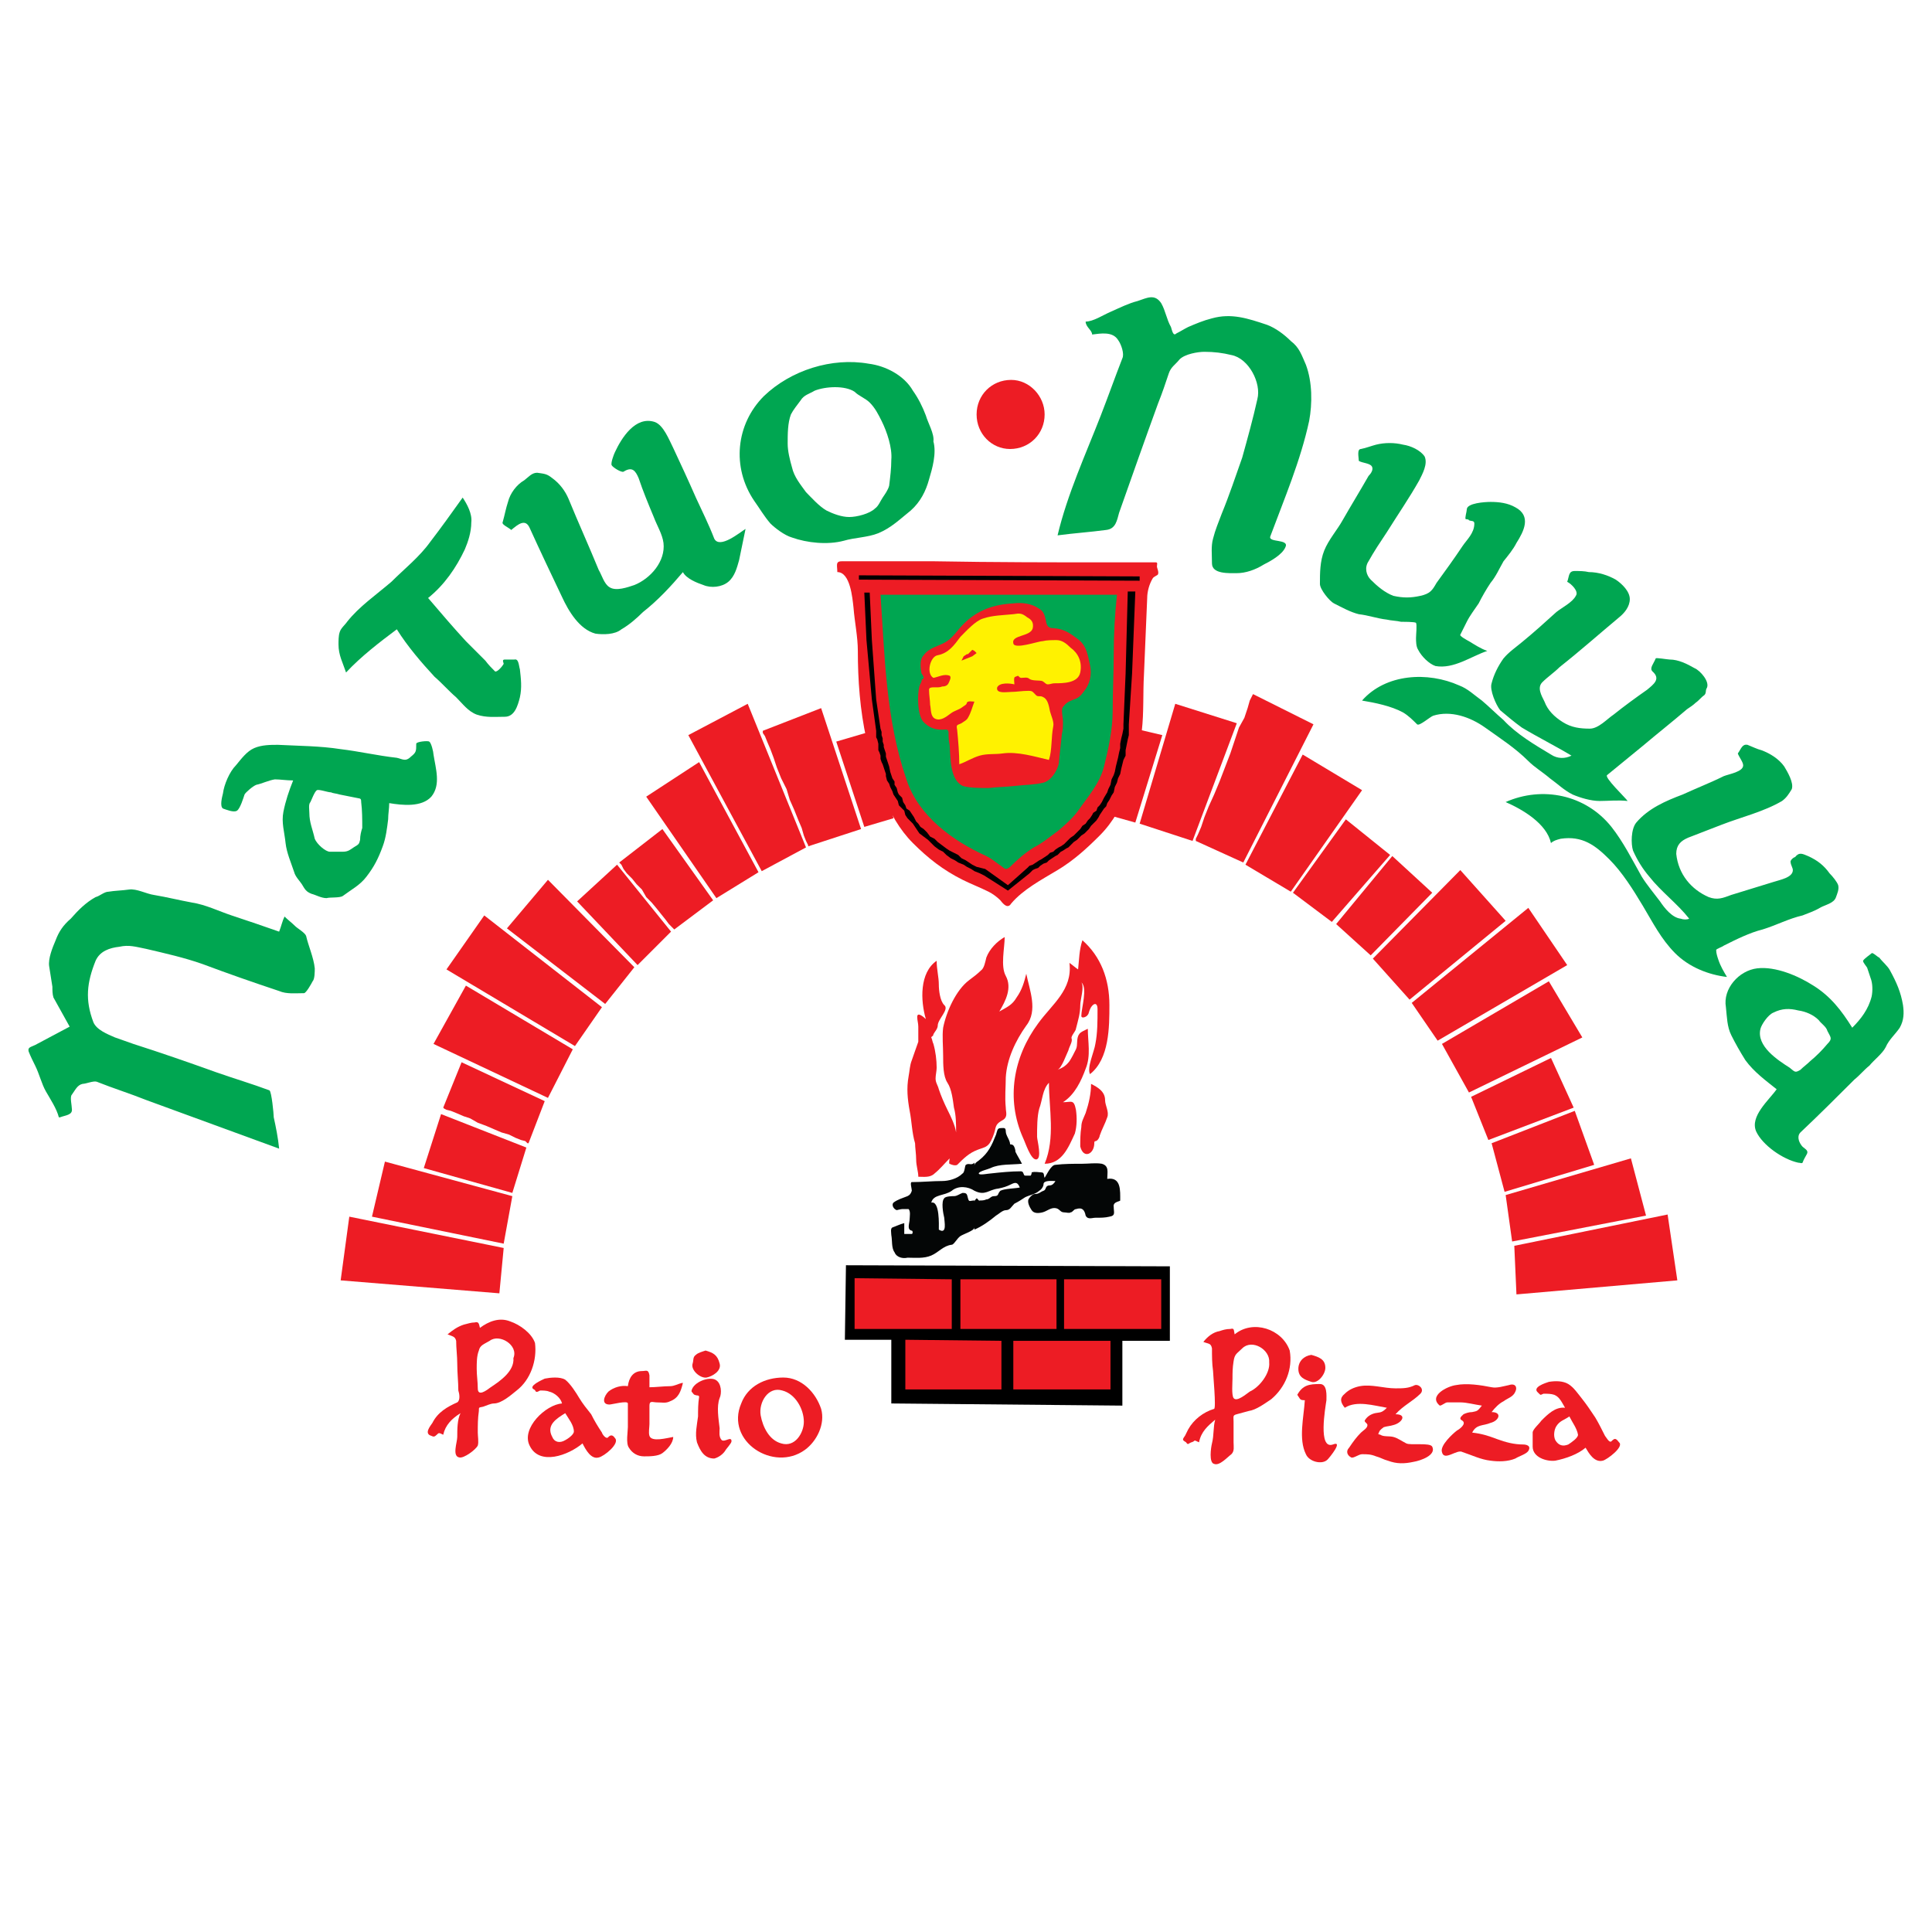 <?xml version="1.0" encoding="utf-8"?>
<!-- Generator: Adobe Illustrator 13.0.0, SVG Export Plug-In . SVG Version: 6.00 Build 14948)  -->
<!DOCTYPE svg PUBLIC "-//W3C//DTD SVG 1.0//EN" "http://www.w3.org/TR/2001/REC-SVG-20010904/DTD/svg10.dtd">
<svg version="1.0" id="Layer_1" xmlns="http://www.w3.org/2000/svg" xmlns:xlink="http://www.w3.org/1999/xlink" x="0px" y="0px"
	 width="192.756px" height="192.756px" viewBox="0 0 192.756 192.756" enable-background="new 0 0 192.756 192.756"
	 xml:space="preserve">
<g>
	<polygon fill-rule="evenodd" clip-rule="evenodd" fill="#FFFFFF" points="0,0 192.756,0 192.756,192.756 0,192.756 0,0 	"/>
	<path fill-rule="evenodd" clip-rule="evenodd" fill="#ED1C24" d="M104.223,41.35c0,1.939-1.509,3.447-3.447,3.447
		c-1.831,0-3.34-1.508-3.34-3.447c0-1.939,1.509-3.447,3.447-3.447C102.714,37.902,104.223,39.518,104.223,41.35L104.223,41.35z"/>
	<path fill-rule="evenodd" clip-rule="evenodd" fill="#FFFFFF" d="M100.667,129.359c-8.725,0-17.451,0-26.176-0.109
		c-7.648,0-15.296,0-22.945,0c0.216-8.51,2.37-16.588,6.787-23.807c2.154-3.662,4.848-6.678,7.756-9.694
		c1.4-1.508,3.124-2.8,4.74-3.986c1.508-1.185,3.232-2.37,4.956-3.231c1.939-0.969,3.878-1.939,5.924-2.801
		c1.939-0.754,3.771-1.4,5.817-1.939c3.986-1.185,8.187-1.616,12.388-1.724c8.402-0.215,16.697,1.832,24.13,5.709
		s13.681,9.587,18.313,16.589c4.524,6.678,7.217,15.08,7.433,23.16c0,0.646,0,1.293,0,2.047c-8.618,0-17.344-0.107-25.962-0.107
		C116.071,129.467,108.315,129.359,100.667,129.359L100.667,129.359z"/>
	<polygon fill-rule="evenodd" clip-rule="evenodd" fill="#ED1C24" points="113.271,82.068 110.578,81.314 112.302,72.481 
		115.964,73.343 113.271,82.068 	"/>
	<polygon fill-rule="evenodd" clip-rule="evenodd" fill="#ED1C24" points="86.232,82.5 89.141,81.637 87.094,72.912 83.432,73.989 
		86.232,82.5 	"/>
	<path fill-rule="evenodd" clip-rule="evenodd" fill="#ED1C24" d="M83.54,57.077c0-0.646-0.215-1.078,0.431-1.078
		c0.646,0,1.292,0,1.938,0c2.478,0,4.848,0,7.326,0c5.924,0.108,11.849,0.108,17.774,0.108c1.4,0,2.908,0,4.309,0
		c0.216,0,0.108,0.215,0.108,0.431c0,0.108,0.215,0.539,0.107,0.754c0,0.107-0.431,0.215-0.539,0.431
		c-0.322,0.539-0.538,1.292-0.538,1.939c-0.107,2.585-0.216,5.17-0.323,7.648c-0.107,1.831,0,3.77-0.216,5.602
		c-0.538,3.771-1.508,7.756-4.201,10.449c-1.293,1.292-2.585,2.477-4.201,3.447c-1.615,0.97-3.447,1.939-4.632,3.339
		c-0.323,0.539-0.754,0.108-1.077-0.323c-0.323-0.323-0.754-0.646-1.185-0.862c-0.862-0.431-1.724-0.754-2.586-1.185
		c-1.939-0.97-3.447-2.155-4.955-3.663c-2.693-2.693-3.771-6.787-4.632-10.341c-0.646-2.909-0.862-5.925-0.862-8.833
		c0-1.4-0.323-2.908-0.431-4.309C85.048,59.662,84.832,57.077,83.54,57.077L83.54,57.077z"/>
	<path fill-rule="evenodd" clip-rule="evenodd" fill="#00A651" d="M87.849,59.339c7.863,0,15.728,0,23.591,0
		c-0.215,1.939-0.323,3.986-0.323,5.925c0,1.832-0.107,3.771-0.107,5.709c0,1.831-0.431,3.77-0.861,5.494
		c-0.432,1.724-1.616,3.016-2.586,4.417c-0.538,0.754-1.4,1.508-2.047,2.047c-0.754,0.539-1.508,1.185-2.37,1.616
		c-0.861,0.539-1.615,1.185-2.369,1.939c-0.539,0.431-0.539,0.108-1.077-0.215c-0.431-0.323-0.862-0.646-1.293-0.862
		c-3.339-1.508-6.787-3.986-7.972-7.648C88.387,71.835,88.279,65.587,87.849,59.339L87.849,59.339z"/>
	<path fill-rule="evenodd" clip-rule="evenodd" fill="#ED1C24" d="M96.035,78.406c0.646,0.216,1.831,0.216,2.586,0.216
		c0.861-0.108,1.831-0.108,2.692-0.216c0.97-0.107,1.939-0.107,2.801-0.323c0.755-0.216,1.293-1.078,1.509-1.832
		c0.107-0.97,0.215-2.047,0.322-3.016c0.108-0.431,0.108-0.862,0.108-1.292c0-0.323-0.216-1.186,0-1.401
		c0.323-0.431,0.538-0.539,1.077-0.754c0.431-0.108,0.754-0.431,0.97-0.754c0.646-0.754,0.861-1.724,0.646-2.693
		c-0.216-0.97-0.324-1.832-1.078-2.478c-0.861-0.646-1.4-1.077-2.478-1.185c-0.646,0-0.754-0.215-0.861-0.861
		c-0.107-0.431-0.216-0.862-0.646-1.078c-0.754-0.539-1.724-0.646-2.585-0.539c-1.939,0.108-3.555,0.646-4.956,2.047
		c-0.646,0.646-1.077,1.4-1.831,1.831c-0.754,0.431-1.616,0.539-2.155,1.293c-0.431,0.431-0.323,1.292-0.215,1.831
		c0.107,0.108,0.215,0.323,0.215,0.431c0,0.107-0.215,0.107-0.215,0.323c0,0.107-0.215,0.431-0.215,0.539
		c-0.216,0.754-0.216,2.908,0.431,3.555c0.539,0.539,1.078,0.754,1.832,0.754c0.431,0,0.539-0.107,0.646,0.216
		c0,0.431,0,0.861,0.108,1.292C94.851,75.605,94.743,77.76,96.035,78.406L96.035,78.406z"/>
	<path fill-rule="evenodd" clip-rule="evenodd" fill="#00A651" d="M5.872,111.477c-0.215-0.861-0.861-1.832-1.292-2.586
		c-0.431-0.754-0.646-1.723-1.077-2.584c-0.216-0.432-0.431-0.863-0.646-1.4c-0.108-0.432,0.215-0.432,0.646-0.646
		c1.185-0.646,2.262-1.186,3.447-1.832c-0.539-0.969-1.077-1.939-1.616-2.908c-0.107-0.322-0.107-0.754-0.107-1.078
		c-0.108-0.645-0.215-1.4-0.323-2.046c-0.108-0.754,0.323-1.831,0.646-2.585c0.323-0.861,0.754-1.508,1.508-2.154
		c0.754-0.862,1.508-1.616,2.478-2.154c0.431-0.108,0.862-0.539,1.293-0.539c0.646-0.108,1.292-0.108,2.046-0.216
		c0.754-0.107,1.724,0.431,2.478,0.539c1.292,0.216,2.585,0.539,3.77,0.754c1.4,0.215,2.693,0.862,3.986,1.292
		c1.616,0.539,3.231,1.078,4.74,1.616c0.215-0.539,0.323-1.078,0.539-1.508c0.323,0.323,0.754,0.646,1.077,0.97
		c0.215,0.215,0.97,0.646,1.077,0.969c0.216,0.969,0.754,2.154,0.862,3.231c0,0.323,0,1.077-0.215,1.293
		c-0.108,0.215-0.646,1.184-0.862,1.184c-0.862,0-1.724,0.109-2.478-0.215c-2.585-0.861-5.063-1.724-7.648-2.693
		c-1.832-0.646-3.77-1.077-5.602-1.508c-1.077-0.215-1.724-0.431-2.693-0.215c-0.97,0.108-1.939,0.431-2.37,1.4
		c-0.862,2.155-1.077,3.877-0.215,6.139c0.323,0.756,1.4,1.186,2.154,1.51c0.646,0.215,1.185,0.43,1.832,0.646
		c2.693,0.861,5.494,1.83,8.187,2.801c1.831,0.645,3.663,1.184,5.386,1.83c0.216,0.107,0.431,2.371,0.431,2.693
		c0.215,0.969,0.431,2.047,0.539,3.125c-4.417-1.617-8.833-3.232-13.25-4.848c-1.616-0.646-3.339-1.186-4.955-1.832
		c-0.323-0.107-1.078,0.215-1.4,0.215c-0.539,0.107-0.754,0.646-1.077,1.078c-0.216,0.215,0,1.076,0,1.4
		c0.107,0.646-0.646,0.646-1.185,0.861C5.979,111.477,5.979,111.477,5.872,111.477L5.872,111.477z"/>
	<path fill-rule="evenodd" clip-rule="evenodd" fill="#00A651" d="M43.251,75.282c0-0.215-0.215-1.185-0.431-1.292
		c-0.107-0.108-1.292,0-1.292,0.215c0,0.754,0,0.862-0.539,1.293c-0.539,0.538-0.862,0.215-1.4,0.107
		c-1.939-0.215-3.77-0.646-5.602-0.862c-2.047-0.323-4.201-0.323-6.248-0.431c-0.754,0-1.616,0-2.37,0.323
		c-0.754,0.323-1.293,1.077-1.832,1.723c-0.646,0.646-1.185,1.939-1.292,2.801c-0.108,0.431-0.323,1.293,0,1.508
		c0.323,0.108,1.077,0.431,1.4,0.215c0.323-0.215,0.646-1.292,0.754-1.616c0.108-0.215,0.862-0.862,1.185-0.969
		c0.539-0.108,1.185-0.431,1.831-0.539c0.539,0,1.185,0.107,1.832,0.107c-0.431,1.077-0.754,2.047-0.97,3.124
		s0.108,2.047,0.215,3.124c0.108,0.969,0.539,1.939,0.862,2.908c0.108,0.431,0.539,0.862,0.754,1.185
		c0.323,0.539,0.431,0.754,0.969,0.97c0.431,0.107,0.97,0.431,1.508,0.431c0.323-0.107,1.292,0,1.616-0.215
		c0.862-0.646,1.724-1.077,2.37-1.939c0.754-0.97,1.185-1.832,1.616-3.016c0.323-0.862,0.431-1.832,0.539-2.693
		c0-0.539,0.107-1.077,0.107-1.616c1.293,0.215,3.232,0.431,4.202-0.646C44.005,78.298,43.467,76.683,43.251,75.282L43.251,75.282
		L43.251,75.282z M36.142,82.607c-0.107,0.323-0.215,0.754-0.215,1.185c-0.107,0.431-0.107,0.431-0.646,0.754
		c-0.324,0.215-0.539,0.431-1.078,0.431c-0.431,0-0.862,0-1.292,0c-0.431,0-1.293-0.754-1.508-1.293
		c-0.215-0.969-0.539-1.616-0.539-2.585c0-0.323-0.107-0.861,0.108-1.077c0.107-0.215,0.431-1.077,0.646-1.185
		c0.216-0.108,1.077,0.215,1.4,0.215c0.216,0.107,0.539,0.107,0.862,0.215c0.539,0.108,1.077,0.215,1.616,0.323
		c0.431,0.108,0.539,0,0.539,0.431C36.142,80.883,36.142,81.745,36.142,82.607L36.142,82.607z"/>
	<path fill-rule="evenodd" clip-rule="evenodd" fill="#00A651" d="M34.526,67.095c-0.323-0.97-0.754-1.724-0.754-2.801
		c0-0.323,0-0.862,0.107-1.185c0.108-0.431,0.539-0.754,0.754-1.077c1.186-1.508,2.909-2.693,4.417-3.986
		c1.292-1.292,2.801-2.478,3.878-3.986c1.077-1.4,2.154-2.908,3.232-4.417c0.431,0.646,0.969,1.616,0.861,2.478
		c0,0.97-0.323,1.939-0.646,2.693c-0.862,1.832-2.047,3.555-3.663,4.848c1.292,1.508,2.478,2.909,3.771,4.309
		c0.646,0.646,1.292,1.292,1.938,1.939c0.323,0.431,0.646,0.754,0.97,1.077c0.215,0.108,0.754-0.539,0.862-0.754
		c0-0.107-0.216-0.431,0.107-0.431s0.646,0,0.97,0c0.431-0.108,0.431,0.646,0.539,0.97c0.108,0.969,0.215,1.831,0,2.801
		c-0.215,0.861-0.539,1.939-1.508,1.939c-0.969,0-1.831,0.108-2.8-0.216c-0.862-0.323-1.4-1.077-2.047-1.723
		c-0.754-0.646-1.4-1.4-2.154-2.047c-1.292-1.4-2.693-3.016-3.77-4.74C37.865,64.079,36.034,65.479,34.526,67.095L34.526,67.095z"/>
	<path fill-rule="evenodd" clip-rule="evenodd" fill="#00A651" d="M51.007,52.875c-0.215-0.215-0.97-0.539-0.862-0.754
		c0.215-0.754,0.323-1.4,0.539-2.047c0.215-0.862,0.862-1.724,1.616-2.154c0.431-0.323,0.754-0.754,1.292-0.754
		c0.754,0.107,0.969,0.107,1.508,0.539c0.754,0.539,1.293,1.292,1.616,2.046c0.969,2.37,2.047,4.74,3.016,7.11
		c0.323,0.539,0.539,1.4,1.077,1.724c0.646,0.431,1.832,0,2.478-0.215c1.616-0.646,3.124-2.37,2.909-4.201
		c-0.108-0.862-0.646-1.724-0.97-2.585c-0.539-1.293-1.077-2.585-1.508-3.878c-0.323-0.754-0.646-1.185-1.508-0.646
		c-0.215,0.108-1.077-0.431-1.185-0.646c-0.107-0.216,0.215-1.078,0.323-1.293c0.646-1.4,2.047-3.663,3.986-3.016
		c0.862,0.323,1.4,1.723,1.832,2.585c0.754,1.616,1.508,3.232,2.262,4.956c0.646,1.4,1.293,2.693,1.832,4.093
		c0.539,1.077,2.585-0.646,3.124-0.969c-0.215,1.077-0.431,2.046-0.646,3.124c-0.215,0.754-0.431,1.616-1.077,2.154
		s-1.724,0.646-2.478,0.323c-0.646-0.216-1.724-0.646-2.047-1.292c-1.185,1.4-2.478,2.8-3.986,3.985
		c-0.646,0.646-1.4,1.293-2.154,1.724c-0.646,0.539-1.832,0.539-2.585,0.431c-1.616-0.431-2.693-2.263-3.339-3.663
		c-1.077-2.262-2.154-4.524-3.231-6.894C52.408,51.691,51.654,52.337,51.007,52.875L51.007,52.875z"/>
	<path fill-rule="evenodd" clip-rule="evenodd" fill="#00A651" d="M93.127,44.042c0.108-0.754-0.539-1.831-0.754-2.585
		c-0.323-0.862-0.754-1.724-1.292-2.478c-0.862-1.508-2.693-2.478-4.417-2.693c-3.663-0.646-7.756,0.646-10.449,3.231
		c-2.801,2.801-3.231,7.11-0.969,10.449c0.539,0.754,0.969,1.508,1.616,2.262c0.431,0.431,1.4,1.185,2.154,1.4
		c1.508,0.539,3.555,0.754,5.171,0.323c1.077-0.323,2.37-0.323,3.447-0.754c1.292-0.539,2.154-1.4,3.231-2.262
		c0.969-0.862,1.508-1.939,1.831-3.124C93.019,46.735,93.45,45.227,93.127,44.042L93.127,44.042L93.127,44.042z M88.926,45.874
		c0,0.861-0.108,1.723-0.215,2.585c-0.108,0.431-0.431,0.862-0.646,1.185s-0.431,0.862-0.754,1.077
		c-0.539,0.539-1.831,0.862-2.585,0.862s-1.616-0.323-2.262-0.646c-0.754-0.431-1.508-1.293-2.047-1.832
		c-0.539-0.754-1.185-1.508-1.4-2.478c-0.215-0.754-0.431-1.616-0.431-2.37c0-0.969,0-2.046,0.323-2.908
		c0.215-0.431,0.646-0.97,0.969-1.401c0.323-0.539,0.862-0.646,1.4-0.969c1.078-0.431,3.016-0.539,3.986,0.107
		c0.431,0.431,1.077,0.646,1.508,1.077c0.539,0.539,0.862,1.186,1.185,1.832C88.495,43.073,89.034,44.688,88.926,45.874
		L88.926,45.874z"/>
	<path fill-rule="evenodd" clip-rule="evenodd" fill="#00A651" d="M108.315,32.085L108.315,32.085c0.755,0,1.724-0.646,2.478-0.97
		c0.97-0.431,1.831-0.862,2.693-1.077c0.97-0.323,1.724-0.754,2.37,0.215c0.431,0.754,0.538,1.616,0.97,2.37
		c0.107,0.323,0.215,0.969,0.538,0.646c0.431-0.215,0.754-0.431,1.185-0.646c0.755-0.323,1.509-0.646,2.37-0.862
		c1.939-0.539,3.556,0,5.494,0.646c0.861,0.323,1.724,0.97,2.37,1.616c0.861,0.646,1.077,1.401,1.508,2.37
		c0.646,1.724,0.646,3.878,0.323,5.602c-0.861,3.986-2.478,7.756-3.878,11.526c-0.216,0.646,1.938,0.215,1.508,1.077
		c-0.323,0.754-1.508,1.4-2.154,1.724c-0.861,0.539-1.831,0.862-2.693,0.862c-0.754,0-2.478,0.108-2.478-0.969
		c0-0.862-0.107-1.724,0.108-2.478c0.215-0.862,0.538-1.616,0.861-2.478c0.754-1.832,1.4-3.77,2.047-5.602
		c0.539-1.939,1.077-3.878,1.508-5.817c0.432-1.616-0.861-4.093-2.585-4.417c-0.862-0.215-1.724-0.323-2.693-0.323
		c-0.646,0-1.939,0.215-2.478,0.754c-0.431,0.539-0.861,0.754-1.077,1.4c-0.323,0.97-0.646,1.939-1.077,3.017
		c-1.293,3.554-2.586,7.217-3.878,10.88c-0.216,0.754-0.323,1.616-1.293,1.723c-1.615,0.216-3.231,0.323-4.848,0.539
		c0.97-4.093,2.801-8.079,4.31-11.957c0.754-1.939,1.4-3.77,2.154-5.709c0.215-0.431-0.108-1.401-0.432-1.832
		c-0.538-0.862-1.723-0.646-2.585-0.539C108.962,32.947,108.315,32.624,108.315,32.085L108.315,32.085z"/>
	<path fill-rule="evenodd" clip-rule="evenodd" fill="#00A651" d="M135.569,45.981c0-0.323-0.215-1.185,0.216-1.185
		c0.538-0.108,1.077-0.323,1.508-0.431c0.861-0.216,1.831-0.216,2.693,0c0.754,0.107,1.724,0.539,2.154,1.185
		c0.323,0.754-0.216,1.723-0.539,2.37c-0.969,1.724-2.154,3.447-3.231,5.171c-0.646,0.969-1.293,1.938-1.831,2.908
		c-0.431,0.646-0.216,1.4,0.216,1.832c0.646,0.646,1.399,1.292,2.262,1.616c0.97,0.215,1.724,0.215,2.693,0
		c0.969-0.215,1.185-0.539,1.615-1.293c0.862-1.185,1.724-2.37,2.586-3.662c0.431-0.646,1.185-1.293,1.185-2.262
		c0-0.323-0.323-0.215-0.538-0.323c0-0.108-0.323-0.108-0.323-0.108c-0.108-0.107,0.107-0.754,0.107-0.969
		c0-0.646,1.831-0.754,2.37-0.754c0.861,0,1.724,0.108,2.478,0.539c1.615,0.862,0.861,2.37,0.107,3.555
		c-0.323,0.646-0.861,1.292-1.293,1.831c-0.431,0.754-0.754,1.508-1.292,2.154c-0.432,0.646-0.862,1.4-1.186,2.047
		c-0.431,0.646-0.861,1.185-1.185,1.832c-0.216,0.431-0.431,0.862-0.646,1.292c-0.107,0.108,0.646,0.539,0.862,0.646
		c0.538,0.323,1.185,0.754,1.831,0.969c-1.616,0.539-3.34,1.832-5.171,1.508c-0.646-0.216-1.4-0.97-1.724-1.616
		c-0.215-0.323-0.215-0.861-0.215-1.185s0.107-1.292,0-1.508c-0.108-0.107-1.293-0.107-1.509-0.107
		c-0.431-0.108-0.97-0.108-1.4-0.215c-0.97-0.108-1.831-0.431-2.801-0.539c-0.861-0.216-1.616-0.647-2.478-1.078
		c-0.431-0.215-1.4-1.4-1.4-1.939c0-1.077,0-2.262,0.431-3.339s1.293-2.047,1.831-3.016c0.862-1.508,1.725-2.909,2.586-4.417
		c0.216-0.216,0.538-0.646,0.323-0.97C136.646,46.197,135.893,46.197,135.569,45.981L135.569,45.981z"/>
	<path fill-rule="evenodd" clip-rule="evenodd" fill="#00A651" d="M156.36,58.046c0.215-0.539,0.107-1.077,0.754-1.077
		c0.431,0,0.969,0,1.4,0.108c0.969,0,1.938,0.323,2.692,0.754c0.646,0.431,1.4,1.185,1.4,1.939c0,0.754-0.538,1.4-1.077,1.831
		c-1.938,1.616-3.878,3.339-5.925,4.956c-0.538,0.539-1.185,0.969-1.724,1.508c-0.538,0.539-0.107,1.292,0.216,1.939
		c0.323,0.862,0.97,1.508,1.831,2.047c0.862,0.539,1.724,0.646,2.693,0.646c0.861,0,1.724-0.97,2.37-1.401
		c1.077-0.862,2.262-1.723,3.339-2.477c0.646-0.539,1.4-1.078,0.539-1.832c-0.323-0.323,0.107-0.754,0.323-1.293
		c0-0.107,1.185,0.108,1.4,0.108c0.861,0,1.724,0.431,2.478,0.862c0.538,0.216,1.615,1.4,1.185,2.047
		c-0.107,0.215,0,0.431-0.215,0.646c-0.323,0.216-0.539,0.539-0.862,0.754c-0.216,0.215-0.538,0.431-0.861,0.646
		c-1.509,1.293-3.017,2.478-4.417,3.663c-1.185,0.97-2.37,1.939-3.555,2.909c-0.323,0.215,1.831,2.262,2.047,2.585
		c-0.97-0.108-1.939,0-2.801,0c-0.862,0-1.939-0.323-2.693-0.646c-0.861-0.431-1.508-1.077-2.263-1.616
		c-0.754-0.646-1.508-1.078-2.154-1.724c-1.292-1.292-2.801-2.262-4.309-3.339s-3.447-1.724-5.171-1.185
		c-0.323,0.108-1.4,1.078-1.615,0.862c-0.431-0.431-0.862-0.862-1.4-1.185c-1.186-0.646-2.801-0.969-4.094-1.185
		c2.37-2.693,6.571-2.909,9.695-1.508c0.861,0.323,1.508,0.969,2.262,1.508c0.646,0.538,1.4,1.292,2.154,1.939
		c1.293,1.4,3.124,2.478,4.74,3.447c0.646,0.431,1.4,0.431,2.047,0.108c-1.616-0.97-3.34-1.831-4.955-2.801
		c-0.754-0.539-1.509-1.185-2.155-1.724c-0.431-0.539-1.077-2.046-0.861-2.693c0.216-0.862,0.646-1.724,1.185-2.478
		c0.539-0.646,1.186-1.077,1.832-1.616c1.185-0.969,2.262-1.939,3.446-3.016c0.539-0.431,1.616-0.97,1.939-1.616
		C157.545,59.016,156.791,58.262,156.36,58.046L156.36,58.046z"/>
	<path fill-rule="evenodd" clip-rule="evenodd" fill="#00A651" d="M173.38,75.174c0.323-0.431,0.431-0.97,0.97-0.862
		c0.538,0.215,0.97,0.431,1.4,0.539c0.861,0.323,1.724,0.862,2.262,1.616c0.323,0.539,0.97,1.616,0.755,2.262
		c-0.323,0.539-0.539,0.862-0.97,1.185c-1.832,1.077-4.094,1.616-6.032,2.37c-1.078,0.431-2.263,0.861-3.34,1.292
		c-0.754,0.323-1.185,0.754-1.185,1.616c0.215,2.047,1.508,3.555,3.231,4.309c0.861,0.323,1.4,0.107,2.262-0.216
		c1.4-0.431,2.801-0.861,4.201-1.292c0.646-0.215,1.939-0.431,1.939-1.185c0-0.215-0.216-0.539-0.216-0.754
		c-0.107-0.216,0.323-0.539,0.431-0.539c0.432-0.539,0.755-0.323,1.293-0.108c0.97,0.431,1.616,0.97,2.154,1.724
		c0.323,0.323,0.755,0.862,0.862,1.185c0.107,0.431-0.107,0.862-0.216,1.185c-0.215,0.646-1.077,0.754-1.616,1.077
		c-0.538,0.323-1.185,0.539-1.723,0.754c-1.4,0.323-2.586,0.969-3.986,1.4c-1.293,0.323-2.585,0.97-3.878,1.616
		c-0.107,0.108-0.754,0.323-0.754,0.431c0,0.323,0.107,0.646,0.216,0.969c0.215,0.646,0.538,1.185,0.861,1.724
		c-1.831-0.215-3.771-0.969-5.171-2.37s-2.262-3.124-3.231-4.74c-0.97-1.616-2.047-3.339-3.34-4.632
		c-1.4-1.4-2.692-2.37-4.847-2.047c-0.432,0.108-0.755,0.216-0.97,0.431c-0.431-1.939-2.801-3.339-4.524-4.094
		c3.662-1.616,7.972-0.754,10.557,2.478c1.186,1.508,2.047,3.231,3.017,4.955c0.538,0.862,1.185,1.616,1.831,2.478
		c0.431,0.646,1.185,1.616,2.047,1.724c0.323,0.107,0.646,0.107,0.861,0c-1.185-1.508-2.801-2.693-3.985-4.201
		c-0.646-0.754-1.185-1.616-1.616-2.585c-0.215-0.646-0.215-2.154,0.323-2.801c1.186-1.4,2.909-2.154,4.632-2.801
		c1.4-0.646,2.801-1.185,4.094-1.831c0.539-0.215,1.939-0.431,1.939-1.078C173.919,76.036,173.487,75.498,173.38,75.174
		L173.38,75.174z"/>
	<path fill-rule="evenodd" clip-rule="evenodd" fill="#00A651" d="M189.861,100.273c-0.215-1.293-0.646-2.262-1.292-3.447
		c-0.216-0.431-0.755-0.862-1.077-1.292c-0.108,0-0.647-0.539-0.755-0.431c-0.107,0.107-0.754,0.539-0.861,0.754
		c0,0.215,0.431,0.646,0.431,0.754c0.107,0.323,0.216,0.647,0.323,0.969c0.215,0.539,0.215,1.293,0.107,1.832
		c-0.323,1.293-1.077,2.262-1.938,3.123c-1.077-1.723-2.154-3.123-3.878-4.201c-1.509-0.969-3.771-1.938-5.602-1.723
		c-1.832,0.215-3.447,2.047-3.124,3.877c0.107,0.971,0.107,1.939,0.538,2.801c0.432,0.863,0.862,1.617,1.4,2.479
		c0.862,1.186,2.047,2.047,3.124,2.908c-0.754,1.078-2.693,2.693-2.047,4.201c0.646,1.4,2.693,2.801,4.201,3.125
		c0.216,0,0.323,0.107,0.432,0c0.107-0.324,0.322-0.646,0.431-0.863c0.215-0.43-0.323-0.537-0.539-0.861
		c-0.323-0.432-0.431-0.969-0.107-1.293c1.831-1.723,3.663-3.555,5.386-5.277c0.539-0.432,0.97-0.971,1.509-1.4
		c0.431-0.539,1.292-1.186,1.615-1.832c0.323-0.754,0.97-1.293,1.4-1.939C189.969,101.781,189.969,101.027,189.861,100.273
		L189.861,100.273L189.861,100.273z M182.321,104.152c-0.539,0.646-1.078,1.184-1.724,1.723c-0.323,0.322-0.646,0.539-0.97,0.861
		c-0.539,0.324-0.539,0.217-1.077-0.215c-1.185-0.754-3.34-2.154-2.908-3.879c0.107-0.43,0.754-1.4,1.292-1.615
		c0.862-0.432,1.616-0.432,2.478-0.215c0.754,0.107,1.509,0.43,2.047,0.969c0.216,0.324,0.754,0.646,0.862,1.078
		C182.645,103.506,182.859,103.613,182.321,104.152L182.321,104.152z"/>
	<polygon fill-rule="evenodd" clip-rule="evenodd" points="85.694,57.831 85.694,57.4 113.702,57.508 113.702,57.938 85.694,57.831 
			"/>
	<path fill-rule="evenodd" clip-rule="evenodd" fill="#FFF200" d="M93.127,67.634c-0.754-0.431-0.323-2.155,0.431-2.262
		c1.077-0.216,1.616-0.97,2.262-1.832c0.539-0.539,1.508-1.616,2.262-1.831c0.97-0.323,1.939-0.323,3.017-0.431
		c0.646-0.108,0.861-0.108,1.4,0.323c0.431,0.216,0.646,0.539,0.538,1.077c-0.216,0.862-2.154,0.646-1.938,1.508
		c0.107,0.646,2.478-0.215,2.908-0.215c0.431-0.108,0.97-0.108,1.4-0.108c0.538,0,0.97,0.323,1.4,0.754
		c0.754,0.539,1.185,1.4,0.97,2.478c-0.216,1.077-1.724,1.077-2.586,1.077c-0.215,0-0.431,0.107-0.646,0.107
		c-0.216,0-0.323-0.215-0.539-0.323c-0.323-0.108-0.97,0-1.293-0.216c-0.215-0.215-0.538-0.107-0.861-0.107
		c-0.323-0.108-0.108-0.323-0.539-0.108c-0.215,0-0.107,0.539-0.107,0.754c-0.431-0.107-1.508-0.215-1.724,0.323
		c-0.107,0.646,0.97,0.431,1.4,0.431c0.539,0,1.077-0.108,1.724-0.108c0.431,0,0.431,0.108,0.754,0.431
		c0.216,0.216,0.431,0,0.754,0.216c0.432,0.215,0.539,0.861,0.646,1.4c0.108,0.431,0.431,1.077,0.323,1.508
		c-0.215,1.077-0.107,2.37-0.431,3.339c-1.4-0.323-3.124-0.862-4.632-0.646c-0.754,0.107-1.509,0-2.263,0.215
		s-1.4,0.646-2.047,0.862c0-1.077-0.107-2.37-0.215-3.447c-0.107-0.539,0-0.431,0.431-0.646c0.323-0.215,0.539-0.323,0.646-0.539
		c0.323-0.539,0.431-1.078,0.646-1.616c-0.215,0-0.646-0.107-0.754,0.108c0,0.215-0.323,0.323-0.431,0.431
		c-0.431,0.323-0.754,0.323-1.185,0.646c-0.431,0.323-0.97,0.754-1.508,0.539c-0.539-0.215-0.431-0.97-0.539-1.4
		c0-0.431-0.108-0.97-0.108-1.508c0-0.431,0.862-0.108,1.293-0.323c0.323,0,0.539-0.108,0.646-0.323
		c0.108-0.215,0.323-0.646,0.108-0.754C94.204,67.203,93.666,67.526,93.127,67.634L93.127,67.634z"/>
	<polygon fill-rule="evenodd" clip-rule="evenodd" fill="#ED1C24" points="95.928,65.91 96.143,65.479 96.466,65.264 96.574,65.264 
		97.005,64.833 97.22,64.94 97.436,65.156 97.005,65.479 96.466,65.694 95.928,65.91 	"/>
	<path fill-rule="evenodd" clip-rule="evenodd" fill="#ED1C24" d="M53.377,133.99c-0.323-0.969-1.508-1.83-2.478-2.154
		c-1.077-0.43-2.154,0-3.016,0.646c-0.107-0.432-0.107-0.646-0.539-0.539c-0.323,0-0.646,0.107-1.077,0.217
		c-0.646,0.215-1.077,0.537-1.616,0.969c0.539,0.215,0.754,0.215,0.861,0.646c0,0.754,0.108,1.508,0.108,2.262
		c0,0.969,0.108,1.832,0.108,2.693c0.108,0.322,0.215,0.969-0.108,1.186c-0.969,0.43-1.939,0.969-2.478,2.047
		c-0.215,0.322-0.862,1.076-0.107,1.291c0.215,0.109,0.323,0.109,0.539-0.107c0.215-0.215,0.215-0.215,0.646,0
		c0.215-0.969,0.862-1.615,1.724-2.154c-0.323,0.646-0.323,1.615-0.323,2.371c0,0.537-0.539,1.938,0.216,2.047
		c0.431,0.107,1.616-0.756,1.831-1.186c0.108-0.324,0-0.971,0-1.293c0-0.754,0-1.4,0.108-2.154c0-0.432,0-0.324,0.431-0.432
		c0.323-0.107,0.754-0.322,1.077-0.322c0.754,0,1.724-0.861,2.262-1.293C52.946,137.652,53.593,135.715,53.377,133.99L53.377,133.99
		L53.377,133.99z M51.223,135.498c0.107,1.293-1.293,2.264-2.263,2.908c-0.431,0.324-1.292,0.971-1.292,0.109
		c0-0.646-0.107-1.293-0.107-1.939s0-1.293,0.215-1.832c0.107-0.537,0.539-0.646,1.077-0.969
		C49.822,133.021,51.762,134.207,51.223,135.498L51.223,135.498z"/>
	<path fill-rule="evenodd" clip-rule="evenodd" fill="#ED1C24" d="M61.349,143.471c-0.215-0.324-0.431-0.324-0.646-0.107
		c-0.215,0.322-0.646-0.324-0.646-0.432c-0.431-0.646-0.754-1.186-1.077-1.832c-0.431-0.537-0.862-1.076-1.185-1.615
		s-0.862-1.4-1.4-1.832c-0.539-0.322-1.508-0.215-2.047-0.107c-0.215,0.107-1.724,0.754-1.077,1.078
		c0.215,0.107,0.108,0.215,0.215,0.215c0.108,0.107,0.323-0.107,0.431-0.107c0.215,0,0.646,0,0.862,0.107
		c0.539,0.107,1.185,0.646,1.292,1.186c-1.616,0.107-4.093,2.477-3.231,4.201c0.969,2.047,3.878,0.969,5.278-0.217
		c0.323,0.646,0.862,1.617,1.616,1.402C60.271,145.301,61.888,144.008,61.349,143.471L61.349,143.471L61.349,143.471z
		 M57.255,142.824c0,0.322-0.646,0.754-0.862,0.861c-0.539,0.322-1.077,0.215-1.293-0.322c-0.646-1.186,0.431-1.832,1.293-2.371
		C56.717,141.531,57.255,142.178,57.255,142.824L57.255,142.824z"/>
	<path fill-rule="evenodd" clip-rule="evenodd" fill="#ED1C24" d="M62.642,138.299c0.107-0.861,0.539-1.508,1.4-1.508
		c0.431,0,0.646-0.215,0.754,0.432c0,0.43,0,0.754,0,1.184c0.646,0,1.4-0.107,2.047-0.107c0.431,0,0.754-0.215,1.185-0.322h0.107
		c-0.215,0.861-0.431,1.508-1.292,1.832c-0.431,0.215-0.754,0.107-1.293,0.107c-0.431,0-0.754-0.217-0.754,0.322
		c0,0.646,0,1.293,0,1.832c0,0.322-0.108,0.861,0,1.184c0.215,0.646,1.723,0.217,2.37,0.109c0,0.645-0.647,1.291-1.078,1.615
		c-0.431,0.322-1.292,0.322-1.831,0.322c-0.646,0-1.185-0.322-1.508-0.861c-0.323-0.432-0.107-1.615-0.107-2.047
		c0-0.861,0-1.615,0-2.369c0-0.324-1.616,0.107-1.832,0.107c-0.862,0-0.539-0.861-0.108-1.293
		C61.241,138.406,61.995,138.191,62.642,138.299L62.642,138.299z"/>
	<path fill-rule="evenodd" clip-rule="evenodd" fill="#ED1C24" d="M70.397,134.744c0.754,0.217,1.185,0.432,1.4,1.293
		c0.215,0.754-0.754,1.293-1.293,1.4c-0.646,0.107-1.616-0.754-1.4-1.4c0.108-0.322,0-0.646,0.323-0.861
		C69.644,134.961,70.074,134.852,70.397,134.744L70.397,134.744z"/>
	<path fill-rule="evenodd" clip-rule="evenodd" fill="#ED1C24" d="M68.997,138.73c0.215-0.861,1.724-1.4,2.37-1.078
		c0.646,0.324,0.646,1.4,0.431,1.832c-0.323,0.861-0.108,2.047,0,3.016c0,0.324-0.108,0.863,0.215,1.186
		c0.323,0.215,0.97-0.432,0.97,0.107c0,0.215-0.539,0.754-0.646,0.971c-0.215,0.322-0.646,0.646-1.077,0.754
		c-0.97,0-1.4-0.754-1.724-1.617c-0.215-0.861,0-1.723,0.108-2.584c0-0.646,0-1.293,0.107-1.939c0-0.215-0.215-0.107-0.431-0.215
		c-0.108,0-0.216-0.217-0.323-0.324V138.73L68.997,138.73z"/>
	<path fill-rule="evenodd" clip-rule="evenodd" fill="#ED1C24" d="M81.924,140.562c-0.539-1.617-1.939-3.125-3.771-3.125
		c-1.831,0-3.555,0.861-4.201,2.586c-1.616,3.77,3.232,6.895,6.355,4.631C81.493,143.793,82.355,142.07,81.924,140.562
		L81.924,140.562L81.924,140.562z M80.2,141.854c0,1.078-0.862,2.586-2.262,2.154c-1.185-0.322-1.832-1.615-2.047-2.799
		c-0.215-1.293,0.754-2.91,2.155-2.479C79.338,139.053,80.2,140.562,80.2,141.854L80.2,141.854z"/>
	<path fill-rule="evenodd" clip-rule="evenodd" fill="#ED1C24" d="M128.675,134.744c-0.754-2.154-3.662-3.123-5.493-1.615
		c-0.108-0.432,0-0.646-0.432-0.539c-0.431,0-0.754,0.107-1.077,0.215c-0.646,0.109-1.185,0.539-1.615,1.078
		c0.538,0.215,0.754,0.107,0.861,0.646c0,0.754,0,1.508,0.108,2.262c0,0.324,0.323,3.662,0.107,3.771
		c-1.077,0.322-2.047,1.076-2.586,2.045c-0.107,0.217-0.215,0.432-0.323,0.646c-0.322,0.432-0.215,0.432,0.108,0.646
		c0.215,0.324,0.215,0.107,0.538,0c0.432-0.107,0.108-0.322,0.755,0c0.215-1.076,0.861-1.615,1.615-2.262
		c-0.215,0.754-0.107,1.508-0.323,2.369c-0.107,0.432-0.323,1.939,0.216,2.047c0.538,0.217,1.293-0.645,1.724-0.969
		c0.323-0.322,0.215-0.754,0.215-1.186c0-0.646,0-1.4,0-2.047c0-0.537-0.107-0.645,0.323-0.754c0.431-0.107,0.754-0.215,1.186-0.322
		c0.754-0.107,1.615-0.754,2.262-1.186C128.244,138.406,128.998,136.576,128.675,134.744L128.675,134.744L128.675,134.744z
		 M126.629,135.93c0.107,1.076-0.97,2.477-1.939,2.908c-0.323,0.215-1.293,1.078-1.616,0.646c-0.215-0.322-0.107-1.508-0.107-1.939
		c0-0.539,0-1.076,0.107-1.723c0.108-0.754,0.323-0.754,0.862-1.293C124.905,133.561,126.736,134.637,126.629,135.93L126.629,135.93
		z"/>
	<path fill-rule="evenodd" clip-rule="evenodd" fill="#ED1C24" d="M161.53,143.9c-0.323-0.43-0.431-0.43-0.754-0.107
		c-0.216,0.215-0.539-0.43-0.646-0.539c-0.323-0.646-0.646-1.291-0.97-1.83c-0.431-0.646-0.861-1.293-1.292-1.832
		s-0.862-1.186-1.4-1.508c-0.539-0.322-1.293-0.322-1.939-0.215c-0.323,0.107-1.724,0.537-1.077,1.076
		c0.323,0.324,0.216,0.217,0.539,0.107c0.431,0,0.754,0,1.077,0.109c0.538,0.215,0.754,0.754,1.077,1.291
		c-0.97-0.107-1.724,0.646-2.37,1.293c-0.216,0.324-0.861,0.861-0.861,1.186c0,0.432,0,0.969,0,1.4c0,1.078,1.4,1.508,2.262,1.4
		c1.077-0.215,2.263-0.646,3.017-1.293c0.323,0.539,0.861,1.508,1.724,1.293C160.346,145.625,162.069,144.332,161.53,143.9
		L161.53,143.9L161.53,143.9z M157.438,143.146c0,0.324-0.646,0.754-0.97,0.971c-0.539,0.215-0.97,0.107-1.293-0.432
		c-0.216-0.432-0.107-1.078,0.107-1.4c0.323-0.539,0.862-0.646,1.293-0.969C156.898,141.963,157.329,142.5,157.438,143.146
		L157.438,143.146z"/>
	<path fill-rule="evenodd" clip-rule="evenodd" fill="#ED1C24" d="M130.83,135.176c0.754,0.215,1.4,0.432,1.4,1.293
		c0,0.646-0.755,1.615-1.4,1.4c-0.646-0.217-1.293-0.432-1.293-1.293C129.537,135.822,130.076,135.283,130.83,135.176
		L130.83,135.176z"/>
	<path fill-rule="evenodd" clip-rule="evenodd" fill="#ED1C24" d="M129.43,139.162c0.538-0.971,1.185-1.078,2.262-1.078
		c0.754,0,0.646,1.186,0.646,1.615c-0.107,0.754-0.862,4.955,0.646,4.418c1.077-0.432-0.323,1.293-0.539,1.508
		c-0.538,0.539-1.831,0.215-2.154-0.539c-0.754-1.508-0.215-3.662-0.107-5.387C129.645,139.699,129.753,139.592,129.43,139.162
		L129.43,139.162z"/>
	<path fill-rule="evenodd" clip-rule="evenodd" fill="#ED1C24" d="M134.169,140.453c-0.431-0.537-0.539-0.969,0-1.4
		c0.431-0.43,0.97-0.646,1.509-0.754c1.185-0.215,2.369,0.217,3.554,0.217c0.755,0,1.293,0,1.939-0.324
		c0.431-0.107,0.97,0.432,0.539,0.861c-0.754,0.756-1.724,1.186-2.479,2.047c1.186,0,0.647,0.863-0.215,1.078
		c-0.323,0.107-0.646,0.107-0.97,0.215c-0.107,0.107-0.323,0.215-0.431,0.432c-0.107,0.322-0.216,0.215,0.107,0.322
		c0.323,0.217,0.862,0.107,1.293,0.217c0.431,0.107,0.862,0.43,1.293,0.645c0.431,0.217,2.369-0.107,2.585,0.324
		c0.431,0.861-1.185,1.4-1.831,1.508c-0.97,0.215-1.724,0.215-2.586-0.107c-0.431-0.107-0.754-0.322-1.185-0.432
		c-0.538-0.215-0.861-0.215-1.4-0.215c-0.323,0-0.861,0.432-1.077,0.324c-0.431-0.217-0.539-0.646-0.216-0.971
		c0.432-0.646,0.755-1.076,1.186-1.508c0.215-0.215,0.646-0.432,0.646-0.754c0-0.215-0.432-0.324-0.216-0.539
		c0.216-0.322,0.539-0.539,0.97-0.646c0.538-0.107,0.646,0,1.185-0.539C137.077,140.238,135.354,139.699,134.169,140.453
		L134.169,140.453z"/>
	<path fill-rule="evenodd" clip-rule="evenodd" fill="#ED1C24" d="M143.648,140.238c-1.185-0.969,0.754-1.939,1.616-2.047
		c1.077-0.215,2.478,0,3.555,0.215c0.538,0.109,1.185-0.107,1.724-0.215c0.646-0.215,0.861,0.215,0.646,0.646
		c-0.216,0.539-0.754,0.646-1.186,0.971c-0.431,0.215-0.861,0.645-1.185,1.076c1.077,0,0.754,0.861-0.107,1.078
		c-0.755,0.322-1.4,0.107-1.831,0.969c0.969,0.107,1.615,0.322,2.477,0.646c0.862,0.322,1.725,0.539,2.586,0.539
		c0.323,0,0.861,0.107,0.538,0.646c-0.215,0.322-0.969,0.537-1.292,0.754c-0.754,0.322-1.724,0.322-2.478,0.215
		c-0.97-0.107-1.831-0.539-2.801-0.861c-0.539-0.324-1.832,0.969-2.047,0c-0.216-0.646,1.077-1.832,1.508-2.154
		c0.216-0.109,0.97-0.646,0.539-0.971c-0.431-0.215-0.108-0.43,0.107-0.646c0.216-0.107,0.539-0.215,0.862-0.215
		c0.538-0.107,0.538-0.107,0.969-0.646c-0.754-0.107-1.508-0.322-2.154-0.322c-0.431,0-0.862,0-1.293,0
		C144.188,139.916,143.864,140.238,143.648,140.238L143.648,140.238z"/>
	<path fill-rule="evenodd" clip-rule="evenodd" fill="#ED1C24" d="M91.619,103.936c0-0.537,0-0.969,0-1.508
		c0-0.322-0.108-0.646-0.108-0.969c0-0.539,0.646,0,0.862,0.215c-0.539-1.832-0.646-4.633,1.078-5.817
		c0,0.862,0.215,1.616,0.215,2.37c0,0.539,0.108,1.615,0.539,2.047c0.539,0.432-0.646,1.4-0.646,2.047
		c0,0.322-0.323,0.646-0.431,0.861c0,0.217-0.215,0.217-0.215,0.324c0.107,0.215,0.107,0.43,0.215,0.646
		c0.215,0.754,0.323,1.615,0.323,2.369c0,0.322-0.108,0.754-0.108,1.076c0,0.432,0.215,0.646,0.323,1.078
		c0.215,0.646,0.539,1.4,0.862,2.047s0.754,1.508,0.862,2.262c0-0.861,0-1.723-0.215-2.477c-0.108-0.754-0.216-1.832-0.646-2.479
		c-0.431-0.646-0.431-1.832-0.431-2.693c0-0.969-0.107-1.938,0-2.801c0.323-1.615,1.293-3.77,2.585-4.738
		c0.431-0.324,0.862-0.647,1.185-0.971c0.323-0.215,0.432-0.862,0.539-1.292c0.323-0.862,1.077-1.616,1.831-2.046
		c0,1.077-0.431,2.908,0.108,3.878c0.646,1.186,0,2.477-0.646,3.555c0.754-0.432,1.292-0.646,1.724-1.4
		c0.538-0.754,0.754-1.508,0.969-2.37c0.323,1.616,1.186,3.663,0,5.171c-1.077,1.508-1.938,3.34-2.046,5.17
		c0,0.971-0.108,1.939,0,3.018c0,0.43,0.215,0.861-0.216,1.184c-0.539,0.324-0.754,0.432-0.861,1.078
		c-0.108,0.432-0.323,0.969-0.539,1.293c-0.323,0.43-0.646,0.43-1.185,0.646c-0.862,0.322-1.4,0.861-2.047,1.508
		c-0.215,0.107-0.539,0-0.754-0.107c-0.108,0,0-0.432,0-0.539c-0.539,0.539-0.969,1.076-1.508,1.508
		c-0.431,0.432-1.078,0.322-1.616,0.322c0-0.537-0.215-1.076-0.215-1.723c0-0.539-0.108-1.186-0.108-1.615
		c-0.323-1.078-0.323-2.154-0.539-3.232c-0.215-1.186-0.323-2.262-0.107-3.447c0.107-0.539,0.107-1.076,0.323-1.615
		C91.188,105.121,91.403,104.582,91.619,103.936L91.619,103.936z"/>
	<path fill-rule="evenodd" clip-rule="evenodd" fill="#ED1C24" d="M106.7,96.072c0.323,0.215,0.538,0.431,0.861,0.646
		c0.107-0.97,0.107-1.939,0.431-2.909c1.832,1.616,2.693,3.877,2.693,6.463c0,2.154,0,5.387-1.938,6.895
		c-0.324-0.646,0.431-2.262,0.538-3.016c0.216-1.078,0.216-2.264,0.216-3.447c0-0.863-0.539-0.539-0.754,0
		c-0.108,0.215-0.108,0.43-0.216,0.537c-0.108,0.217-0.646,0.432-0.646,0.109c0-0.756,0.646-2.801,0-3.34
		c0.323,0.43-0.107,1.723-0.107,2.262c0,0.861-0.216,1.508-0.432,2.369c0,0.217-0.538,0.756-0.431,0.971
		c0.108,0.322-0.215,0.754-0.323,1.186c-0.215,0.43-0.646,1.723-1.077,1.938c0.539-0.215,0.862-0.43,1.186-0.861
		c0.215-0.322,0.431-0.754,0.646-1.186c0.216-0.43,0-1.076,0.323-1.508c0.108-0.215,0.646-0.43,0.862-0.539
		c0,1.293,0.323,2.693-0.216,3.986c-0.431,1.186-1.077,2.586-2.262,3.34c0.861,0,1.077-0.324,1.292,0.754
		c0.108,0.754,0.108,1.615-0.107,2.369c-0.646,1.4-1.293,3.018-3.016,3.018c1.077-2.586,0.431-5.494,0.431-8.08
		c-0.646,0.646-0.646,1.725-0.97,2.586c-0.215,0.754-0.215,1.939-0.215,2.801c0,0.322,0.538,2.262-0.108,2.262
		c-0.539,0-1.077-1.723-1.293-2.154c-1.723-3.879-0.969-8.08,1.509-11.418C104.977,100.166,107.023,98.766,106.7,96.072
		L106.7,96.072z"/>
	<path fill-rule="evenodd" clip-rule="evenodd" fill="#ED1C24" d="M107.777,114.385c0-0.646,0-1.293,0.107-1.939
		c0-0.537,0.216-0.861,0.431-1.4c0.323-0.969,0.539-1.938,0.539-2.908c0.646,0.324,1.4,0.754,1.4,1.617
		c0,0.537,0.431,1.184,0.215,1.723c-0.215,0.646-0.538,1.186-0.754,1.832c0,0.107-0.107,0.322-0.215,0.43
		c-0.216,0.217-0.323,0-0.323,0.324C109.178,115.139,108.101,115.678,107.777,114.385L107.777,114.385z"/>
	<path fill-rule="evenodd" clip-rule="evenodd" fill="#040606" d="M111.763,119.771c0-0.969,0.107-2.371-1.293-2.154
		c0-0.646,0.216-1.293-0.538-1.508c-0.646-0.107-1.293,0-1.939,0c-0.861,0-1.831,0-2.692,0.107c-0.431,0-0.862,0.969-1.077,1.293
		c-0.108-0.217,0-0.539-0.323-0.539c-0.216,0-0.646-0.107-0.97,0c0,0,0,0.215-0.108,0.322c-0.107,0-0.431,0-0.538,0
		c-0.216,0-0.107-0.43-0.431-0.43c-0.97,0-2.047,0.107-3.017,0.215c-0.215,0-1.185,0.215-1.185,0s0.97-0.432,1.185-0.539
		c0.862-0.43,2.154-0.322,3.124-0.43c-0.216-0.432-0.431-0.754-0.646-1.186c0-0.215-0.107-0.539-0.215-0.646
		c-0.108-0.107-0.323-0.107-0.323-0.107c0-0.432-0.431-0.861-0.431-1.293s-0.216-0.322-0.539-0.322s-0.323,0.322-0.431,0.646
		c-0.431,1.076-0.754,1.83-1.724,2.584c-0.323,0.217-0.431,0.324-0.431,0.539c0-0.107,0-0.215,0-0.322
		c-0.323,0.322-0.539,0-0.862,0.215c-0.107,0.107-0.107,0.754-0.323,0.861c-0.539,0.539-1.4,0.754-2.046,0.754
		c-0.97,0-1.939,0.107-3.017,0.107c-0.215,0,0,0.646,0,0.863c-0.107,0.322-0.215,0.43-0.431,0.537
		c-0.539,0.217-0.969,0.324-1.4,0.646c-0.215,0.217,0,0.646,0.323,0.754c0,0,0.431-0.107,0.539-0.107c0.107,0,0.646,0,0.646,0
		c0.215,0.215,0.107,0.754,0.107,0.969c0,0.432-0.323,1.078,0.215,1.186c0.108,0,0.108,0.324,0,0.324c-0.215,0-0.431,0-0.754,0
		c0-0.324,0-0.754,0-1.078c-0.431,0.107-0.862,0.324-1.185,0.432c-0.216,0.107-0.108,0.537-0.108,0.754
		c0.108,0.539,0,1.293,0.323,1.723c0.215,0.539,0.861,0.646,1.292,0.539c0.754,0,1.616,0.107,2.37-0.215
		c0.754-0.324,1.185-0.971,2.046-1.078c0.216,0,0.539-0.646,0.862-0.861s1.4-0.539,1.4-0.861c0,0,0,0.107,0,0.215
		c0.754-0.322,1.508-0.861,2.155-1.4c0.215-0.107,0.646-0.539,0.97-0.539c0.431,0,0.538-0.322,0.861-0.646
		c0.431-0.215,0.754-0.43,1.077-0.646c0.431-0.215,1.077-0.322,1.4-0.645c0.216-0.109,0.431-0.432,0.431-0.646
		c0-0.432,0.862-0.324,1.186-0.324c-0.108,0.215-0.323,0.432-0.539,0.432c-0.538,0-0.323,0.43-0.646,0.539
		c-0.323,0.107-0.431,0.322-0.861,0.322c-0.216,0-0.539,0.322-0.646,0.539c-0.107,0.322,0.107,0.754,0.323,1.076
		c0.215,0.324,0.646,0.324,1.077,0.217c0.431-0.109,0.754-0.432,1.185-0.432c0.539,0,0.539,0.432,0.97,0.432
		c0.216,0,0.539,0.107,0.646,0c0.216,0,0.323-0.324,0.538-0.324c0.646-0.215,0.862,0.107,0.97,0.646
		c0.216,0.432,0.646,0.215,0.97,0.215c0.539,0,0.97,0,1.4-0.107c0.646-0.107,0.431-0.43,0.431-0.969
		C111.009,119.879,111.763,119.879,111.763,119.771L111.763,119.771z M99.806,118.803c-0.323,0.322-0.107,0.537-0.646,0.537
		c-0.323,0-0.431,0.324-0.754,0.324c-0.216,0.107-0.431,0.107-0.646,0.107c-0.108,0.107-0.215-0.215-0.323-0.215
		c-0.107,0.107-0.215,0.215-0.215,0.322c0-0.107,0-0.107,0-0.107c-0.431,0-0.539,0.215-0.646-0.215
		c-0.107-0.432-0.107-0.539-0.539-0.539c-0.323,0.107-0.539,0.322-0.861,0.322c-0.108,0-0.862,0-0.97,0.217
		c-0.323,0.322-0.108,1.508,0,1.938c0,0.324,0.323,1.725-0.539,1.186c0-0.432,0.108-2.908-0.754-2.693
		c0.215-0.861,1.292-0.646,2.046-1.184c0.646-0.539,1.616-0.432,2.262,0c1.078,0.537,1.401-0.109,2.37-0.217
		c0.539-0.107,0.862-0.215,1.293-0.43c0.431-0.217,0.646-0.217,0.861,0.322C101.206,118.586,100.236,118.586,99.806,118.803
		L99.806,118.803z"/>
	<polygon fill-rule="evenodd" clip-rule="evenodd" points="84.401,126.234 84.293,133.668 88.926,133.668 88.926,140.023 
		111.979,140.238 111.979,133.775 116.718,133.775 116.718,126.342 84.401,126.234 	"/>
	<polygon fill-rule="evenodd" clip-rule="evenodd" fill="#ED1C24" points="34.849,121.387 33.987,127.742 49.822,129.035 
		50.253,124.512 34.849,121.387 	"/>
	<polygon fill-rule="evenodd" clip-rule="evenodd" fill="#ED1C24" points="37.111,121.387 50.253,124.08 51.115,119.34 
		38.404,115.893 37.111,121.387 	"/>
	<polygon fill-rule="evenodd" clip-rule="evenodd" fill="#ED1C24" points="42.282,116.539 51.115,119.018 52.516,114.492 
		44.005,111.154 42.282,116.539 	"/>
	<polygon fill-rule="evenodd" clip-rule="evenodd" fill="#ED1C24" points="52.731,114.062 54.347,109.861 46.052,105.982 
		44.221,110.508 44.329,110.615 44.544,110.723 44.975,110.83 45.513,111.045 46.268,111.369 46.914,111.584 47.668,112.016 
		48.53,112.338 49.284,112.662 50.038,112.984 50.792,113.201 51.438,113.523 51.977,113.738 52.408,113.846 52.623,114.062 
		52.731,114.062 	"/>
	<polygon fill-rule="evenodd" clip-rule="evenodd" fill="#ED1C24" points="54.67,109.537 57.147,104.689 46.483,98.334 
		43.251,104.152 54.67,109.537 	"/>
	<polygon fill-rule="evenodd" clip-rule="evenodd" fill="#ED1C24" points="57.363,104.367 60.056,100.488 48.314,91.333 
		44.544,96.719 57.363,104.367 	"/>
	<polygon fill-rule="evenodd" clip-rule="evenodd" fill="#ED1C24" points="60.379,100.166 63.288,96.503 54.67,87.778 
		50.576,92.625 60.379,100.166 	"/>
	<polygon fill-rule="evenodd" clip-rule="evenodd" fill="#ED1C24" points="63.611,96.288 66.95,92.949 61.564,86.27 57.579,89.932 
		63.611,96.288 	"/>
	<polygon fill-rule="evenodd" clip-rule="evenodd" fill="#ED1C24" points="67.273,92.733 71.151,89.825 66.088,82.715 61.78,86.054 
		61.78,86.054 61.995,86.27 62.21,86.7 62.534,87.131 63.072,87.67 63.503,88.208 64.042,88.747 64.473,89.501 65.011,90.04 
		65.55,90.686 65.98,91.225 66.412,91.763 66.735,92.194 67.058,92.518 67.273,92.733 67.273,92.733 	"/>
	<polygon fill-rule="evenodd" clip-rule="evenodd" fill="#ED1C24" points="71.475,89.609 75.676,87.023 69.751,76.036 
		64.473,79.483 71.475,89.609 	"/>
	<polygon fill-rule="evenodd" clip-rule="evenodd" fill="#ED1C24" points="75.999,86.916 80.416,84.546 74.599,70.219 
		68.674,73.343 75.999,86.916 	"/>
	<polygon fill-rule="evenodd" clip-rule="evenodd" fill="#ED1C24" points="80.631,84.438 85.909,82.715 81.924,70.65 76.106,72.912 
		76.106,73.127 76.322,73.451 76.538,73.989 76.861,74.743 77.184,75.605 77.507,76.574 77.938,77.652 78.477,78.729 78.8,79.806 
		79.23,80.776 79.662,81.853 79.985,82.607 80.2,83.361 80.416,83.9 80.631,84.331 80.631,84.438 	"/>
	<polygon fill-rule="evenodd" clip-rule="evenodd" fill="#ED1C24" points="113.702,82.176 117.257,70.219 123.396,72.158 
		118.98,83.9 113.702,82.176 	"/>
	<polygon fill-rule="evenodd" clip-rule="evenodd" fill="#ED1C24" points="125.013,69.25 131.045,72.266 124.043,86.054 
		119.304,83.9 119.304,83.684 119.519,83.253 119.842,82.5 120.165,81.53 120.596,80.453 121.135,79.268 121.673,77.975 
		122.212,76.574 122.75,75.174 123.182,73.881 123.612,72.589 124.15,71.62 124.475,70.65 124.689,69.896 124.905,69.465 
		125.013,69.25 	"/>
	<polygon fill-rule="evenodd" clip-rule="evenodd" fill="#ED1C24" points="129.968,75.282 135.893,78.837 128.783,88.963 
		124.259,86.27 129.968,75.282 	"/>
	<polygon fill-rule="evenodd" clip-rule="evenodd" fill="#ED1C24" points="134.276,81.745 138.693,85.3 132.876,91.979 
		128.998,89.07 134.276,81.745 	"/>
	<polygon fill-rule="evenodd" clip-rule="evenodd" fill="#ED1C24" points="133.308,92.194 138.909,85.408 142.895,89.07 
		136.755,95.318 133.308,92.194 	"/>
	<polygon fill-rule="evenodd" clip-rule="evenodd" fill="#ED1C24" points="145.695,86.808 150.22,91.871 140.633,99.734 
		136.97,95.642 145.695,86.808 	"/>
	<polygon fill-rule="evenodd" clip-rule="evenodd" fill="#ED1C24" points="152.481,90.579 156.36,96.288 143.434,103.828 
		140.848,100.059 152.481,90.579 	"/>
	<polygon fill-rule="evenodd" clip-rule="evenodd" fill="#ED1C24" points="154.528,97.904 157.868,103.506 146.558,109 
		143.864,104.152 154.528,97.904 	"/>
	<polygon fill-rule="evenodd" clip-rule="evenodd" fill="#ED1C24" points="146.772,109.43 154.744,105.553 157.006,110.508 
		148.496,113.738 146.772,109.43 	"/>
	<polygon fill-rule="evenodd" clip-rule="evenodd" fill="#ED1C24" points="157.114,110.83 159.053,116.217 150.112,118.91 
		148.819,114.062 157.114,110.83 	"/>
	<polygon fill-rule="evenodd" clip-rule="evenodd" fill="#ED1C24" points="150.22,119.232 162.716,115.57 164.224,121.279 
		150.866,123.865 150.22,119.232 	"/>
	<polygon fill-rule="evenodd" clip-rule="evenodd" fill="#ED1C24" points="166.378,121.172 167.348,127.742 151.297,129.143 
		151.082,124.295 166.378,121.172 	"/>
	<polygon fill-rule="evenodd" clip-rule="evenodd" points="112.517,59.016 113.271,59.016 112.947,67.203 112.624,72.266 
		112.624,72.804 112.624,73.343 112.517,73.774 112.409,74.312 112.302,74.851 112.302,75.39 112.086,75.82 111.979,76.251 
		111.87,76.683 111.763,77.221 111.547,77.652 111.439,78.083 111.225,78.514 111.116,79.052 110.901,79.375 110.686,79.806 
		110.47,80.129 110.362,80.453 110.147,80.668 109.932,80.991 109.716,81.314 109.608,81.53 109.393,81.853 109.07,82.176 
		108.854,82.392 108.639,82.715 108.423,82.93 108.208,83.146 107.885,83.361 107.669,83.577 107.454,83.792 107.131,84.007 
		106.915,84.223 106.592,84.546 106.377,84.654 106.054,84.869 105.838,84.977 105.515,85.3 105.3,85.408 104.977,85.623 
		104.653,85.838 104.438,86.054 104.114,86.162 103.791,86.377 103.576,86.593 103.253,86.7 103.037,86.808 102.714,87.131 
		100.56,88.855 98.189,87.347 97.759,87.131 97.22,86.916 96.897,86.7 96.466,86.485 96.143,86.27 95.604,86.054 95.281,85.838 
		94.851,85.623 94.419,85.3 94.096,84.977 93.666,84.761 93.235,84.438 92.912,84.115 92.588,83.792 92.157,83.469 91.727,83.146 
		91.511,82.823 91.295,82.5 91.08,82.176 90.865,81.961 90.542,81.637 90.326,81.314 90.218,80.883 89.895,80.56 89.68,80.345 
		89.572,79.914 89.356,79.591 89.141,79.268 89.034,78.944 88.818,78.514 88.71,78.19 88.495,77.867 88.387,77.437 88.387,77.221 
		88.279,76.898 88.172,76.574 88.064,76.251 87.956,76.036 87.849,75.713 87.849,75.39 87.741,75.066 87.633,74.851 87.633,74.528 
		87.633,74.205 87.525,73.774 87.417,73.559 87.417,73.235 87.417,72.912 86.986,69.788 86.448,63.863 86.232,59.124 86.771,59.124 
		86.986,63.863 87.417,69.788 87.849,72.697 87.956,73.02 87.956,73.343 88.064,73.666 88.064,73.989 88.172,74.312 88.172,74.528 
		88.279,74.851 88.387,75.174 88.387,75.498 88.495,75.82 88.603,76.144 88.71,76.467 88.818,77.005 88.926,77.329 89.034,77.652 
		89.249,77.975 89.249,78.298 89.464,78.622 89.572,79.052 89.68,79.268 90.003,79.591 90.11,80.021 90.326,80.345 90.434,80.668 
		90.757,80.883 90.972,81.207 91.188,81.53 91.403,81.961 91.619,82.176 91.834,82.5 92.157,82.715 92.48,83.038 92.804,83.469 
		93.235,83.684 93.558,84.007 93.989,84.331 94.419,84.654 94.743,84.869 95.174,85.084 95.604,85.3 95.928,85.623 96.358,85.838 
		96.682,86.054 97.005,86.27 97.436,86.485 97.866,86.593 98.298,86.7 100.56,88.316 102.499,86.593 102.714,86.377 103.037,86.27 
		103.36,86.054 103.684,85.838 103.899,85.731 104.223,85.516 104.546,85.3 104.761,85.084 105.084,84.977 105.3,84.761 
		105.623,84.546 105.838,84.438 106.161,84.223 106.377,84.007 106.592,83.792 106.808,83.577 107.131,83.361 107.346,83.146 
		107.562,82.93 107.777,82.715 107.992,82.392 108.315,82.176 108.531,81.853 108.747,81.637 108.962,81.314 109.07,81.099 
		109.393,80.883 109.501,80.56 109.716,80.345 109.932,80.021 110.039,79.806 110.147,79.591 110.47,79.052 110.578,78.729 
		110.793,78.298 110.901,77.76 111.116,77.329 111.225,77.005 111.332,76.467 111.439,76.036 111.547,75.605 111.655,75.066 
		111.763,74.636 111.763,74.205 111.87,73.666 111.979,73.235 112.086,72.697 112.086,72.266 112.302,67.203 112.517,59.016 	"/>
	<polygon fill-rule="evenodd" clip-rule="evenodd" fill="#ED1C24" points="106.161,127.635 115.856,127.635 115.856,132.59 
		106.161,132.59 106.161,127.635 	"/>
	<polygon fill-rule="evenodd" clip-rule="evenodd" fill="#ED1C24" points="95.82,127.635 105.407,127.635 105.407,132.59 
		95.82,132.59 95.82,127.635 	"/>
	<polygon fill-rule="evenodd" clip-rule="evenodd" fill="#ED1C24" points="85.263,127.527 94.958,127.635 94.958,132.59 
		85.263,132.59 85.263,127.527 	"/>
	<polygon fill-rule="evenodd" clip-rule="evenodd" fill="#ED1C24" points="101.099,133.775 110.793,133.775 110.793,138.623 
		101.099,138.623 101.099,133.775 	"/>
	<polygon fill-rule="evenodd" clip-rule="evenodd" fill="#ED1C24" points="90.326,133.668 99.913,133.775 99.913,138.623 
		90.326,138.623 90.326,133.668 	"/>
</g>
</svg>
